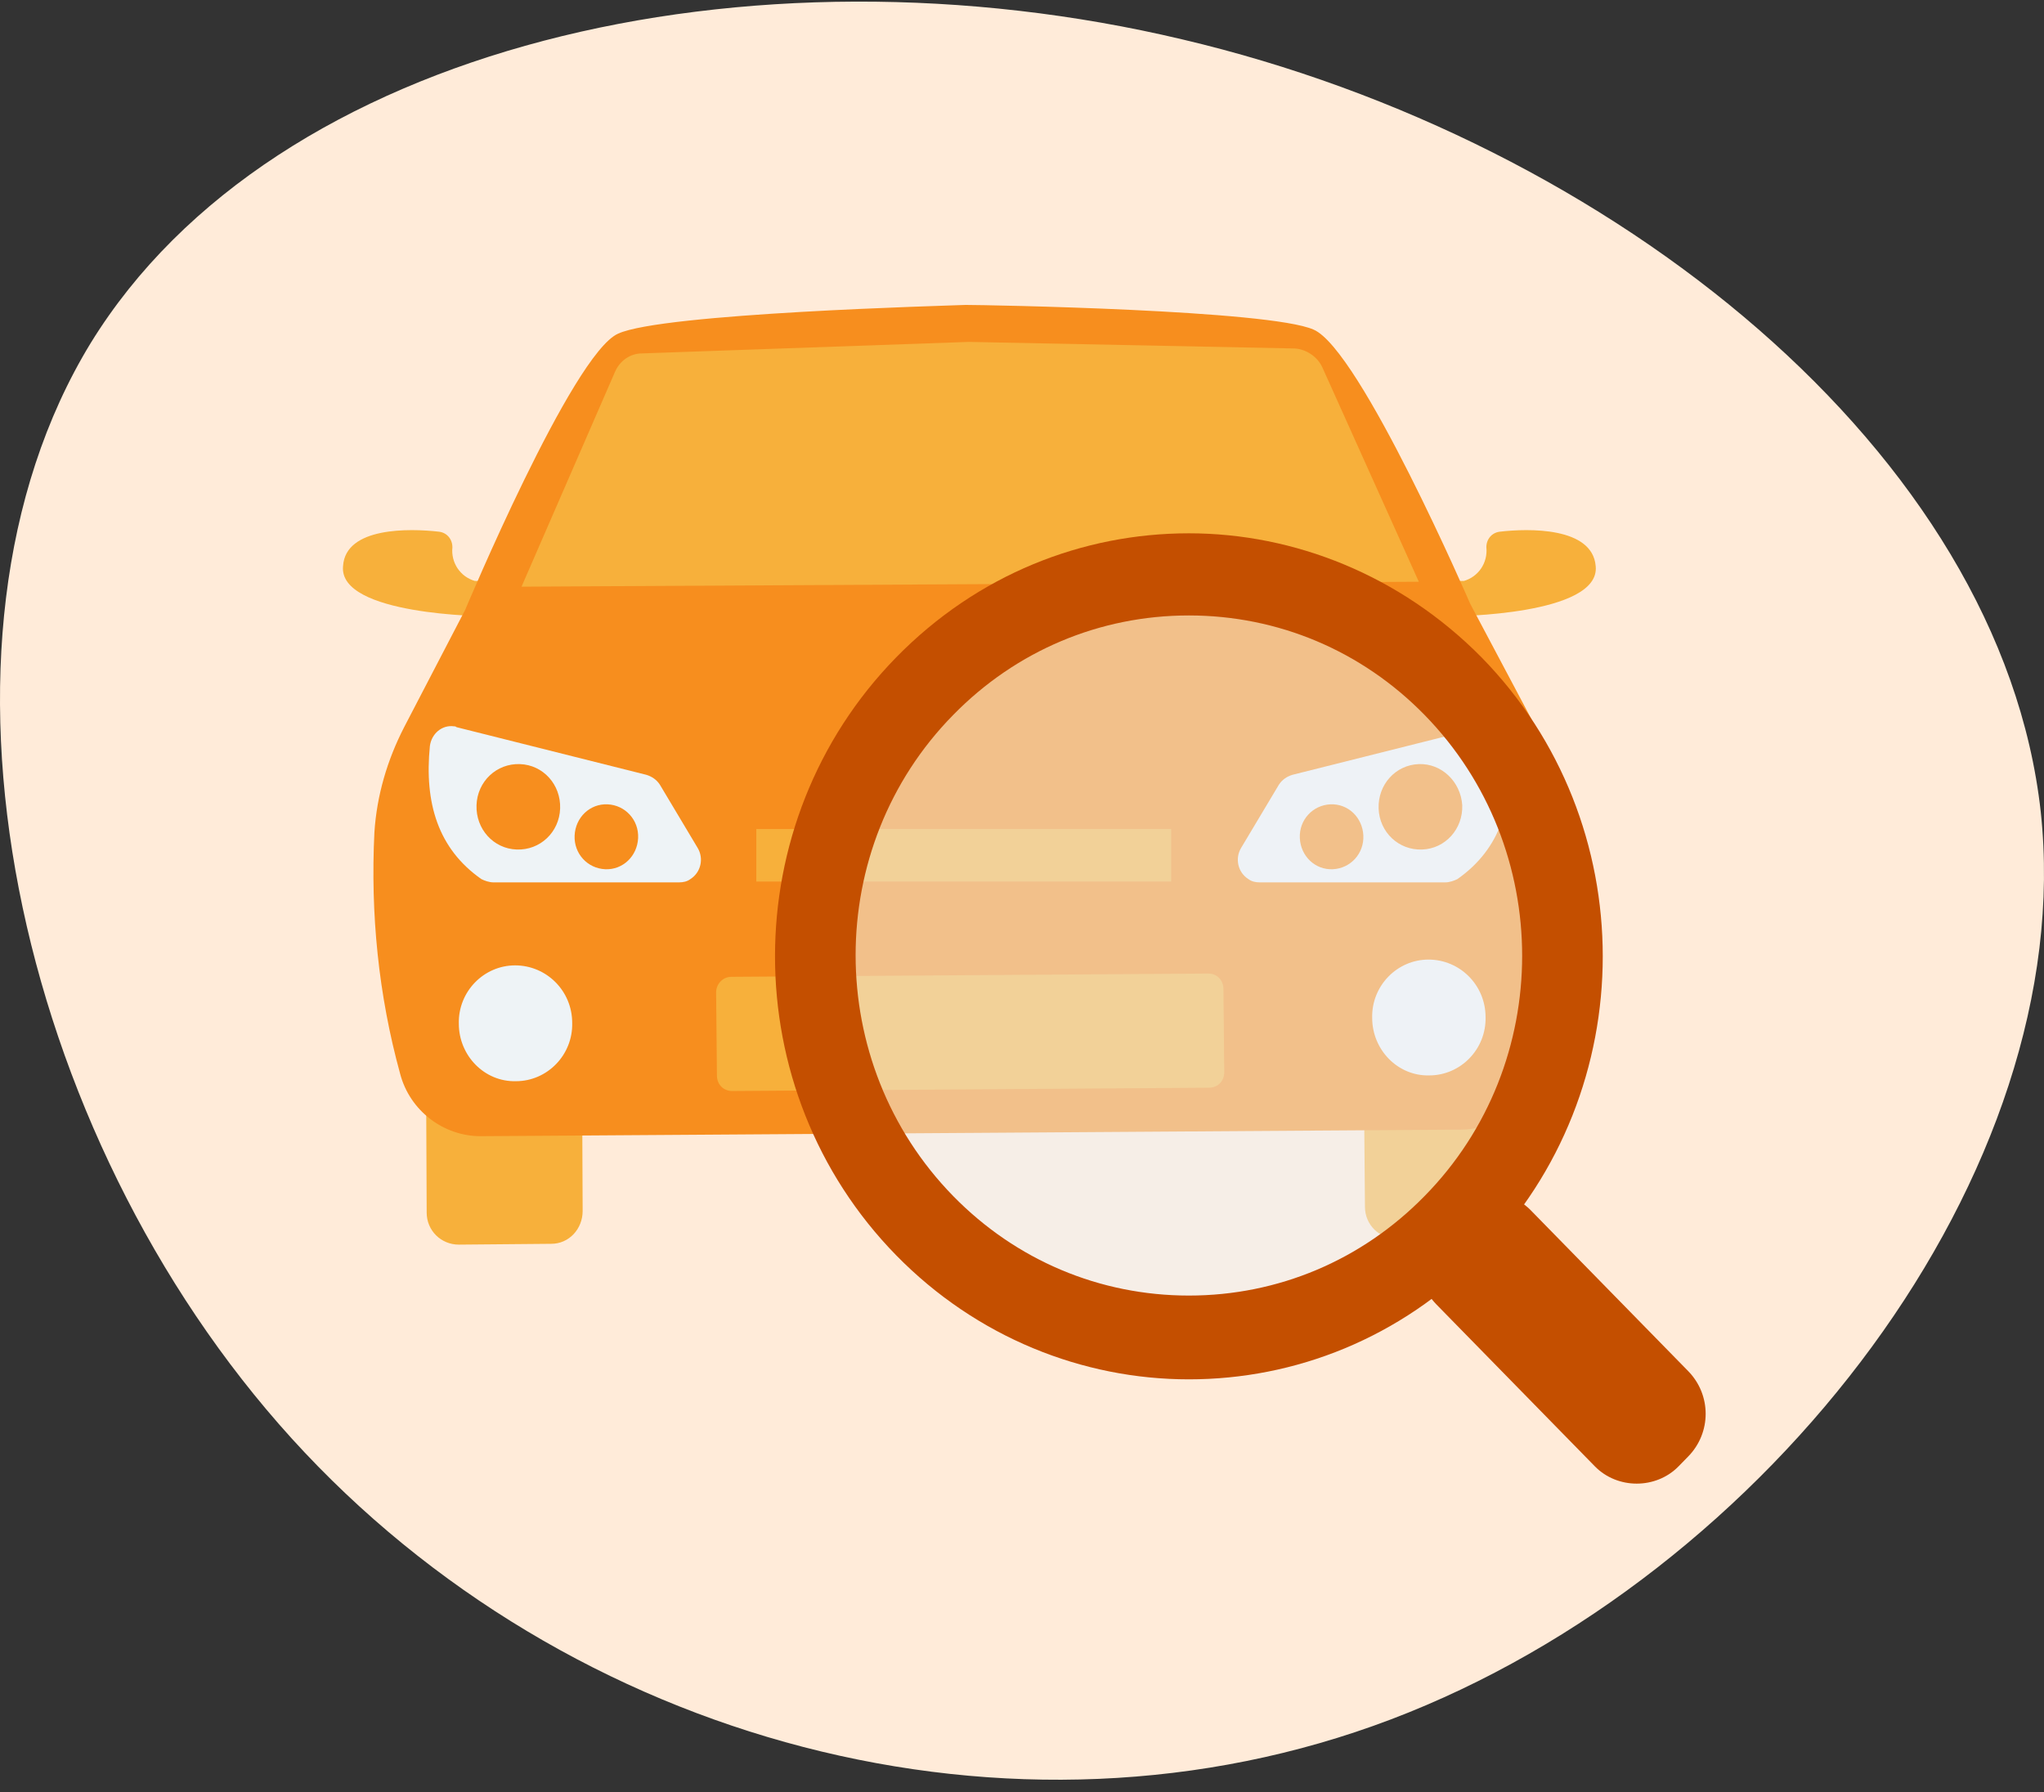 <svg width="130" height="114" viewBox="0 0 130 114" fill="none" xmlns="http://www.w3.org/2000/svg">
<rect x="0" y="0" width="130" height="114" fill="#333333" stroke="none"/>
<path d="M5.766 21.824C17.457 2.825 47.732 -4.013 75.201 2.507C102.612 8.958 127.275 28.836 129.794 51.645C132.245 74.512 112.492 100.242 88.465 109.366C64.437 118.49 36.145 110.881 18.552 91.496C0.959 72.111 -5.866 40.892 5.766 21.824Z" fill="#FFEBD9"/>
<path d="M88.755 62.759L94.636 62.707C95.761 62.707 96.681 63.595 96.681 64.744L96.733 76.656C96.733 77.805 95.863 78.746 94.738 78.746L88.858 78.798C87.733 78.798 86.812 77.91 86.812 76.76L86.71 64.849C86.71 63.699 87.63 62.759 88.755 62.759Z" fill="#F7B03B"/>
<path d="M29.08 63.128L34.96 63.075C36.085 63.075 37.006 63.964 37.006 65.113L37.057 77.025C37.057 78.174 36.188 79.115 35.063 79.115L29.182 79.167C28.057 79.167 27.137 78.279 27.137 77.129L27.085 65.217C27.085 64.068 27.955 63.128 29.08 63.128Z" fill="#F7B03B"/>
<path d="M95.403 33.818C94.891 33.87 94.534 34.288 94.534 34.81C94.636 35.803 94.022 36.691 93.102 36.953H91.619L92.386 39.199C92.386 39.199 101.795 39.147 101.488 36.012C101.283 33.504 97.193 33.609 95.403 33.818Z" fill="#F7B03B"/>
<path d="M27.903 33.818C28.415 33.87 28.773 34.288 28.773 34.81C28.67 35.803 29.284 36.691 30.204 36.953H31.687L30.92 39.199C30.92 39.199 21.511 39.147 21.818 36.012C21.971 33.504 26.062 33.609 27.903 33.818Z" fill="#F7B03B"/>
<path d="M99.392 52.52C99.239 50.169 98.574 47.923 97.449 45.833L93.511 38.414C93.511 38.414 86.506 22.218 83.54 20.964C80.727 19.71 62.676 19.396 61.449 19.396H61.398C60.222 19.448 42.12 19.919 39.307 21.225C36.392 22.531 29.591 38.78 29.591 38.78L25.705 46.251C24.631 48.341 23.966 50.587 23.813 52.938C23.557 58.111 24.069 63.283 25.449 68.299C26.063 70.65 28.21 72.27 30.563 72.27L61.705 72.061H61.756L92.898 71.852C95.301 71.852 97.398 70.18 98.011 67.829C99.239 62.865 99.75 57.693 99.392 52.52Z" fill="#F78E1E"/>
<path d="M46.517 62.133L76.841 61.924C77.403 61.924 77.812 62.342 77.812 62.917L77.864 68.194C77.864 68.769 77.454 69.187 76.892 69.187L46.568 69.396C46.006 69.396 45.597 68.978 45.597 68.403L45.546 63.126C45.546 62.604 45.955 62.133 46.517 62.133Z" fill="#F7B03B"/>
<path d="M84.102 23.367C83.795 22.688 83.079 22.218 82.363 22.166L61.653 21.748H61.602L40.841 22.479C40.074 22.479 39.409 22.95 39.102 23.681L33.17 37.317L61.653 37.16H61.704L90.238 37.004L84.102 23.367Z" fill="#F7B03B"/>
<path d="M90.852 61.036C88.858 61.036 87.221 62.709 87.272 64.746C87.272 66.784 88.909 68.456 90.903 68.404C92.897 68.404 94.534 66.732 94.483 64.694C94.483 62.656 92.846 61.036 90.852 61.036Z" fill="#EEF3F6"/>
<path d="M32.761 61.405C30.767 61.405 29.131 63.077 29.182 65.114C29.182 67.152 30.818 68.824 32.813 68.772C34.807 68.772 36.443 67.1 36.392 65.062C36.392 63.025 34.756 61.405 32.761 61.405Z" fill="#EEF3F6"/>
<path d="M48.102 52.731H74.489V56.074H48.102V52.731Z" fill="#F7B03B"/>
<path d="M95.966 47.453C95.863 46.669 95.199 46.094 94.432 46.199C94.38 46.199 94.329 46.199 94.278 46.251L82.21 49.281C81.852 49.386 81.545 49.595 81.341 49.908L78.937 53.931C78.528 54.61 78.733 55.498 79.398 55.916C79.602 56.073 79.858 56.125 80.114 56.125H91.926C92.182 56.125 92.488 56.021 92.693 55.916C95.454 53.983 96.324 51.058 95.966 47.453Z" fill="#EEF3F6"/>
<path d="M90.238 48.602C88.755 48.655 87.63 49.909 87.681 51.424C87.733 52.939 88.96 54.089 90.443 54.036C91.926 53.984 93.051 52.73 93 51.215C92.897 49.7 91.67 48.55 90.238 48.602Z" fill="#F78E1E"/>
<path d="M84.613 51.161C83.488 51.213 82.619 52.154 82.67 53.303C82.721 54.453 83.642 55.341 84.767 55.289C85.892 55.237 86.761 54.296 86.71 53.147C86.659 51.997 85.738 51.109 84.613 51.161Z" fill="#F78E1E"/>
<path d="M27.341 47.453C27.444 46.669 28.108 46.094 28.875 46.199C28.926 46.199 28.978 46.199 29.029 46.251L41.097 49.281C41.455 49.386 41.762 49.595 41.966 49.908L44.37 53.931C44.779 54.61 44.574 55.498 43.909 55.916C43.705 56.073 43.449 56.125 43.193 56.125H31.381C31.125 56.125 30.819 56.021 30.614 55.916C27.853 53.983 26.983 51.058 27.341 47.453Z" fill="#EEF3F6"/>
<path d="M33.068 48.602C34.551 48.655 35.676 49.909 35.625 51.424C35.574 52.939 34.347 54.089 32.864 54.036C31.381 53.984 30.256 52.73 30.307 51.215C30.358 49.7 31.585 48.55 33.068 48.602Z" fill="#F78E1E"/>
<path d="M38.642 51.161C39.767 51.213 40.636 52.154 40.585 53.303C40.534 54.453 39.614 55.341 38.489 55.289C37.364 55.237 36.495 54.296 36.546 53.147C36.597 51.997 37.517 51.109 38.642 51.161Z" fill="#F78E1E"/>
<path opacity="0.5" d="M75.614 85.123C69.273 85.123 63.29 82.615 58.79 78.017C49.535 68.561 49.535 53.148 58.79 43.692C63.29 39.094 69.222 36.586 75.614 36.586C81.955 36.586 87.938 39.094 92.438 43.692C101.693 53.148 101.693 68.561 92.438 78.017C87.886 82.563 81.955 85.123 75.614 85.123Z" fill="#EEF3F6"/>
<path d="M75.614 39.147C81.29 39.147 86.608 41.394 90.597 45.469C98.881 53.933 98.881 67.673 90.597 76.085C86.608 80.16 81.29 82.407 75.614 82.407C69.938 82.407 64.62 80.16 60.631 76.085C52.347 67.621 52.347 53.88 60.631 45.469C64.62 41.394 69.938 39.147 75.614 39.147ZM75.614 33.922C68.864 33.922 62.165 36.535 57 41.812C46.722 52.313 46.722 69.345 57 79.847C62.114 85.071 68.864 87.736 75.614 87.736C82.364 87.736 89.063 85.124 94.227 79.847C104.506 69.345 104.506 52.313 94.227 41.812C89.063 36.587 82.313 33.922 75.614 33.922Z" fill="#C44F00"/>
<path d="M104.097 91.812C103.892 91.812 103.535 91.76 103.228 91.447L93.154 81.154C92.847 80.841 92.796 80.475 92.796 80.266C92.796 80.057 92.847 79.691 93.154 79.378L93.767 78.751C94.074 78.437 94.432 78.385 94.637 78.385C94.841 78.385 95.199 78.437 95.506 78.751L105.58 89.043C105.887 89.357 105.938 89.723 105.938 89.932C105.938 90.141 105.887 90.506 105.58 90.82L104.966 91.447C104.66 91.76 104.302 91.812 104.097 91.812Z" fill="#EEF3F6"/>
<path d="M94.636 75.822C93.665 75.822 92.693 76.187 91.977 76.919L91.364 77.546C89.881 79.061 89.881 81.464 91.364 82.979L101.437 93.272C102.153 94.003 103.125 94.369 104.096 94.369C105.068 94.369 106.04 94.003 106.756 93.272L107.369 92.645C108.852 91.13 108.852 88.726 107.369 87.211L97.295 76.919C96.528 76.187 95.608 75.822 94.636 75.822Z" fill="#C44F00"/>
</svg>
